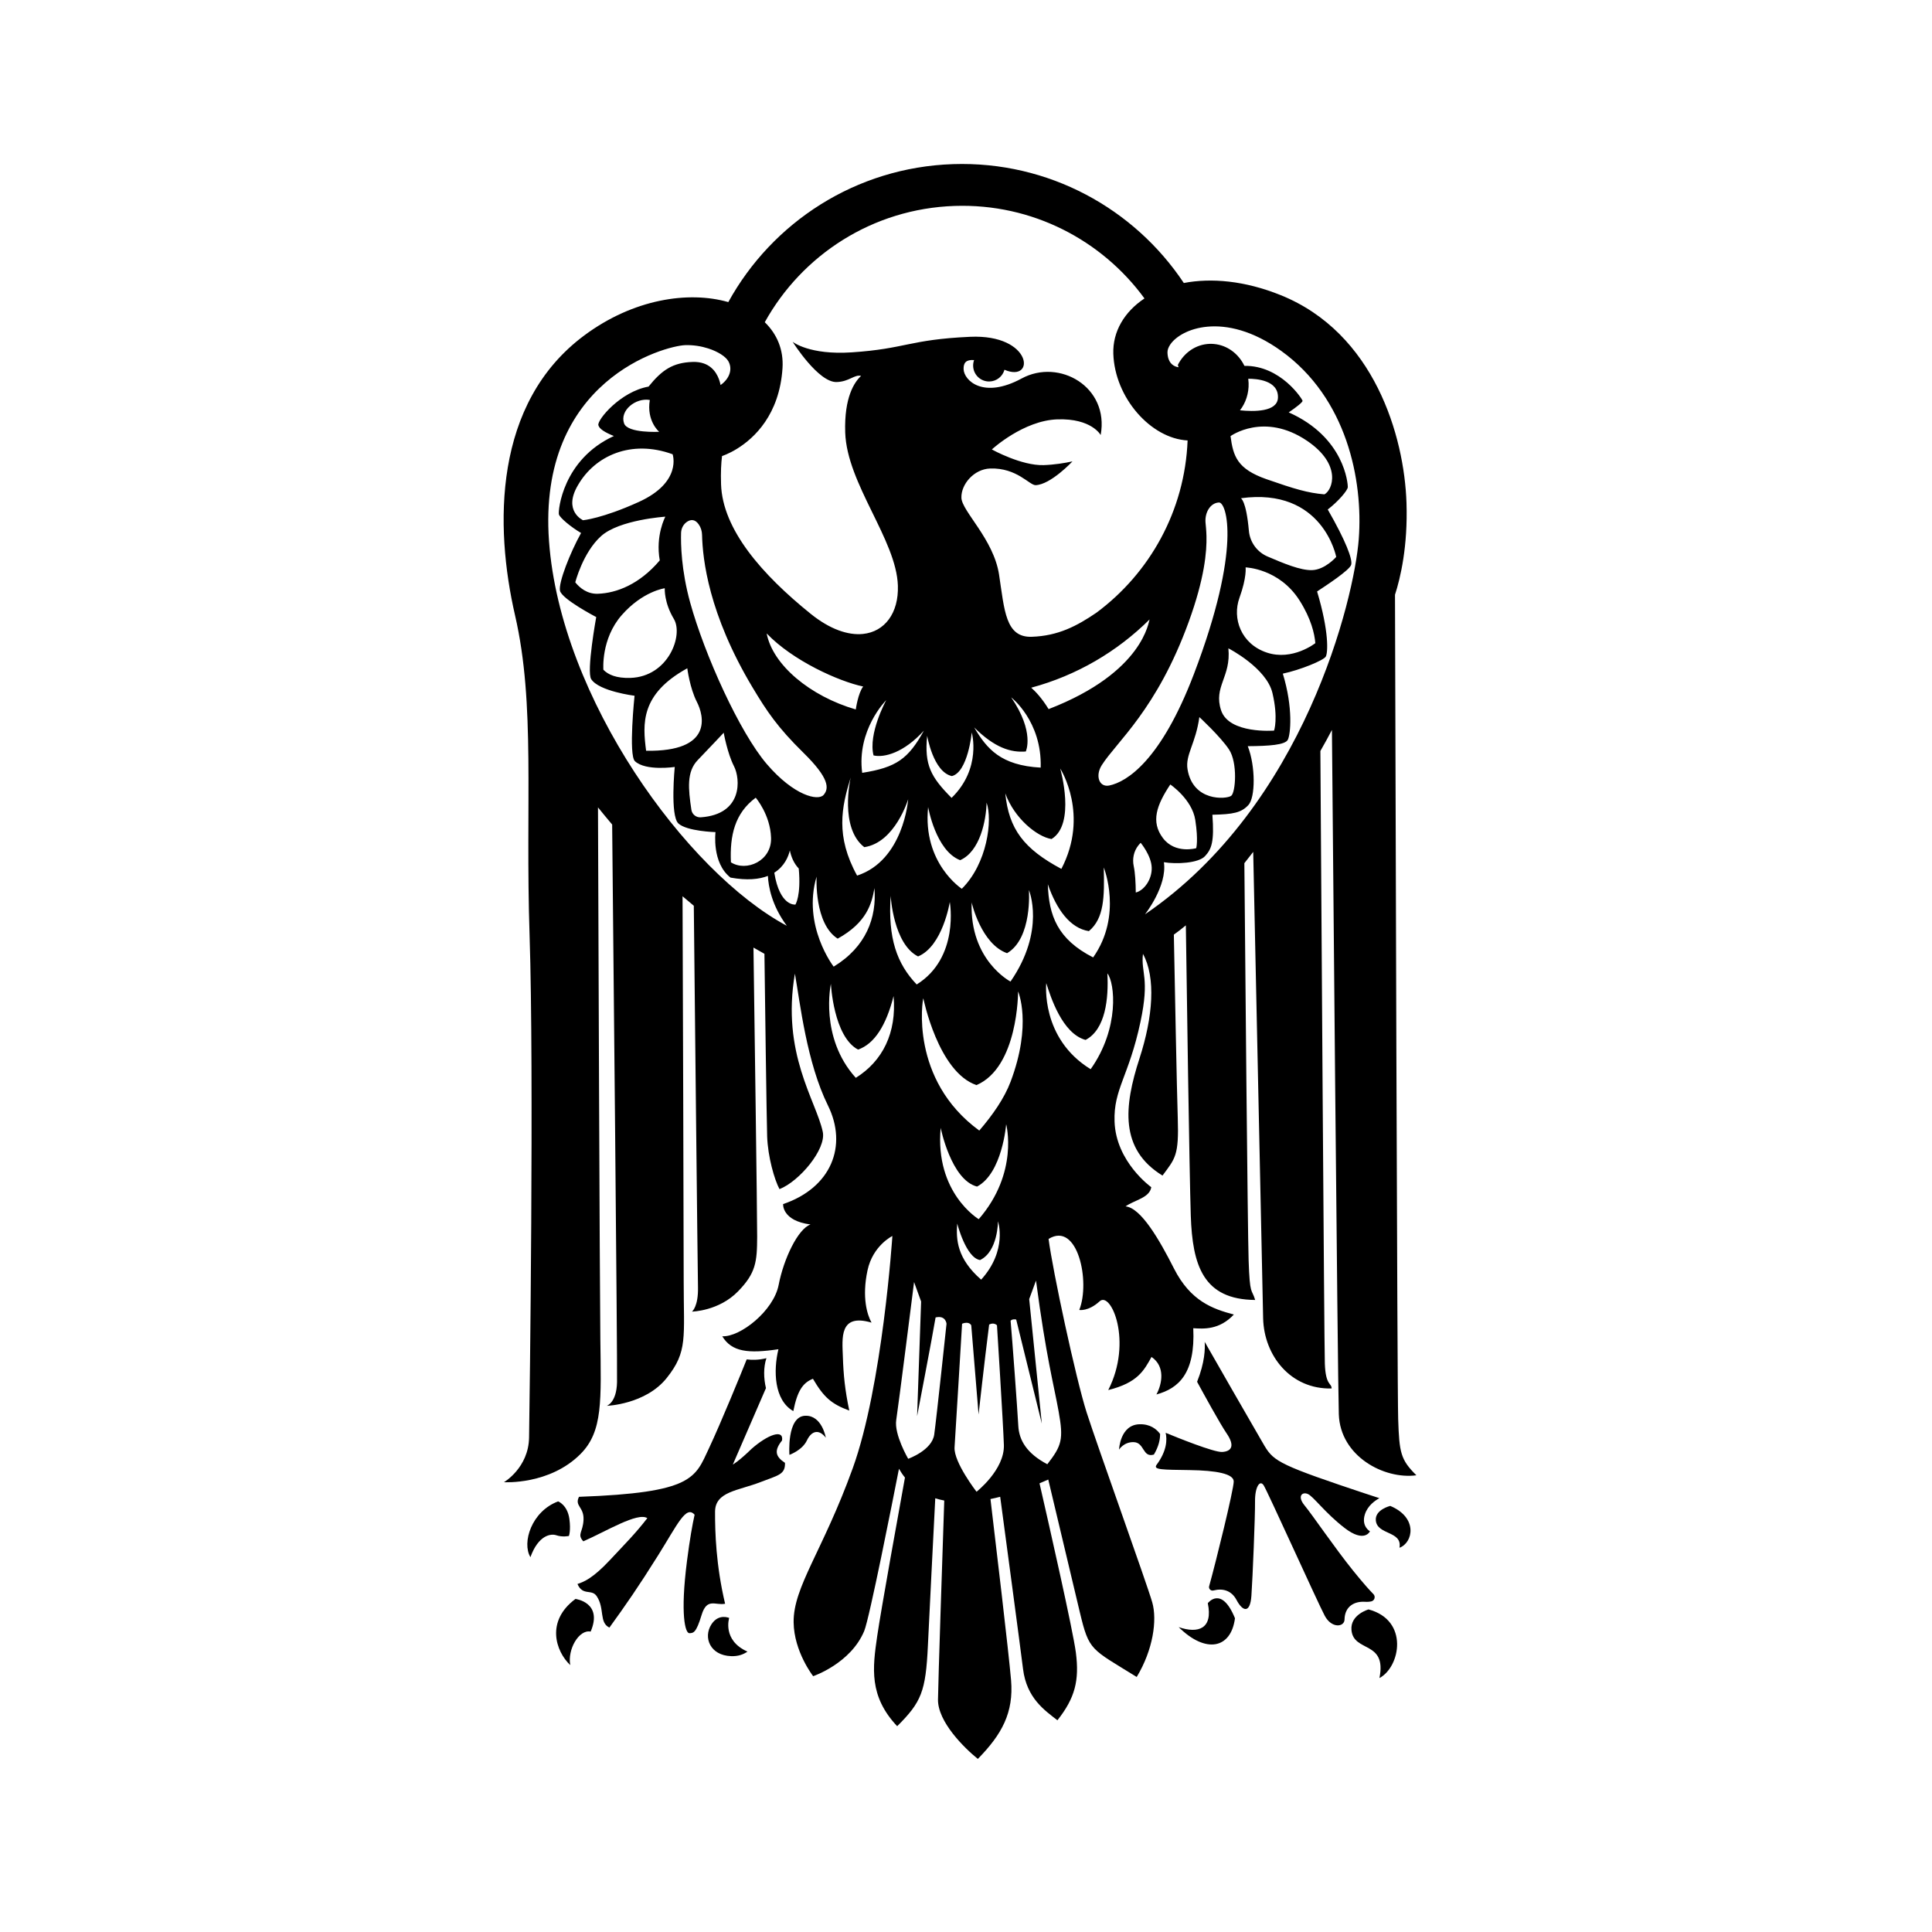 <?xml version="1.0" encoding="utf-8"?>
<!-- Generator: Adobe Illustrator 25.2.1, SVG Export Plug-In . SVG Version: 6.00 Build 0)  -->
<svg version="1.1" xmlns="http://www.w3.org/2000/svg" xmlns:xlink="http://www.w3.org/1999/xlink" x="0px" y="0px"
	 viewBox="0 0 3000 3000" style="enable-background:new 0 0 3000 3000;" xml:space="preserve">
<g id="draft">
</g>
<g id="Layer_4">
</g>
<g id="Layer_2">
	<g>
		<path d="M2158.77,2338.38c0,0-23.58,5.63-22.43,22.16c1.62,23.45,41.54,16.18,36.77,42.81
			C2194.27,2395.52,2202.22,2356.59,2158.77,2338.38z"/>
		<path d="M2125.07,2499.1c0,0-28.64,8.06-26.52,31.99c3.13,35.35,55.28,15.9,43.43,74.59
			C2174.5,2588.47,2188.26,2515.94,2125.07,2499.1z"/>
		<path d="M1875.47,2489.45c8.28,39.6-14.69,47.71-45.23,37.11c41.98,41.56,81.24,33.72,87.43-13.72
			C1896.6,2461.27,1875.47,2489.45,1875.47,2489.45z"/>
		<path d="M1769.25,2211.58c-30.16,0.99-31.6,39.37-31.6,39.37s7.34-12.12,22.84-11.6c16.88,0.57,13.5,24.65,31.28,19.29
			c7.54-12.69,9.72-23.56,9.62-32.03C1795.94,2219.24,1786.05,2211.03,1769.25,2211.58z"/>
		<path d="M2119.42,2487.26c4.1,0.26,7.38-0.06,9.98-0.67c5.1-1.2,6.91-7.52,3.23-11.26c-5.54-5.63-15.4-16.44-31.52-36.42
			c-28.63-35.48-63.29-86.66-75.22-101.07c-11.93-14.43-4.06-21.67,4.72-18.05c8.77,3.62,26.39,29.04,57.35,52.89
			c30.97,23.85,39.3,5.13,39.3,5.13s-13.78-7.62-7.89-26.26c4.37-13.84,16.23-21.78,22.58-25.17l0-0.01
			c-16.84-5.45-37.34-12.25-62.2-20.71c-106.88-36.39-104.39-40.43-122.05-70.54c-15.62-26.64-73.86-128.4-87.09-151.54
			c0.83,10.43,0.29,31.82-11.78,62.06l0,0.01c9.81,18.05,35.59,65.11,45.93,80.24c12.91,18.88,7.94,27.81-6.95,28.73
			c-12.72,0.8-71.1-22.85-87.79-29.75c2.39,10.42,2.16,27.99-14.41,50.17l0.01,0.01c-4.65,7.27,9.66,7.1,51.36,7.7
			c41.81,0.59,68.92,5.71,68.74,17.87c-0.19,12.85-27.17,122.95-38.15,162.39c-1.13,4.05,2.57,7.74,6.64,6.7
			c14.43-3.7,28-0.13,35.89,14.79c9.62,18.2,21.13,21.16,23.06-6.45c1.94-27.62,5.89-124.16,5.64-146.47
			c-0.26-22.31,7.41-34.44,13.42-25.15c6.01,9.31,84.01,182.27,94.82,202.5c10.81,20.25,30.51,17.58,30.73,5.93
			C2088.17,2493.68,2103.86,2486.28,2119.42,2487.26z"/>
		<path d="M1252.89,2236.82c7.23-15.23,18.69-18.16,29.42-4.4c0,0-5.86-34.94-31.95-34.05c-29.1,1-24.54,60.74-24.54,60.74
			S1245.66,2252.03,1252.89,2236.82z"/>
		<path d="M2171.08,2203.66c-1.52-46.12-4.3-1051.03-4.94-1280.13c8.38-25.91,20.08-75,17.85-142.74
			c-3.41-103.72-50.08-263.88-195.22-322.46c-56.07-22.64-108.05-27.01-150.55-18.9c-76.75-115.33-209.65-189.47-358.28-184.58
			c-151.31,4.98-280.95,90.6-349.03,214.24c-61.6-17.65-147.33-5-223.66,51.75C765.9,625.95,767.85,816.96,799.77,955.52
			c31.91,138.57,15.71,289.01,22.59,497.96c6.88,208.95,0.16,718.03-0.82,778.65c-0.76,47.12-38.99,69.43-38.99,69.43
			s70.97,4.53,119.06-43.98c34.86-35.17,31.71-83.22,30.6-178.87c-0.99-84.49-3.17-685.85-3.66-825
			c6.25,7.71,13.59,16.69,22.01,26.62c1.47,147.45,8.28,833.93,7.56,866.08c-0.72,31.93-15.94,36.56-15.94,36.56
			s60.2-1.98,93.11-43.24c32.91-41.25,26.31-62.31,26.35-150.93c0.03-74.38-1.34-471.36-1.78-597.08
			c5.68,4.92,11.52,9.84,17.49,14.71l0,0.01c1.25,120.1,5.92,566.12,6.49,592.42c0.64,29.92-9.06,37.57-9.36,37.81
			c0.8-0.02,41.88-1.02,71.48-31.37c27.66-28.34,29.64-45.54,29.76-84.81c0.1-33.4-4.39-354.03-5.73-449.09
			c5.6,3.29,11.27,6.5,17.03,9.65c0.78,60.85,3.34,256.48,4.22,283.4c1.05,31.94,11.41,67.7,19.17,82
			c30.78-11.98,72.91-62.11,67.19-88.98c-10.3-48.37-64.6-121.73-43.26-245.61c8.07,45.63,18.26,137.84,51.32,204.77
			c30.9,62.58,5.17,127.72-69.64,153.07c0,0-2.1,25.94,42.57,31.65c-19.66,6.9-41.74,53.63-49.49,93.84
			c-7.76,40.21-59.68,81.27-87.57,79.76c14.73,24.33,40.24,27.12,87.23,20.13c-8,32.95-6.96,78.95,23.12,96.09
			c6.22-31.28,14.61-43.98,30.46-50.2c17.01,28.96,28.83,39.17,56.42,49.35c-6.76-32.44-9.01-55.12-9.94-83.55
			c-0.94-28.42-6.11-67.94,44.51-53c-6.57-11.83-15.27-38.88-6.24-81.17c8.23-38.56,38.61-53.36,38.61-53.36
			s-15.21,232.35-61.56,360.68c-46.36,128.33-92.38,184.02-91.78,239.09c0.5,45.71,30.33,83.76,30.33,83.76s58.12-19.54,79.24-70.08
			c8.12-19.42,44.23-202.17,54-251.99c2.59,4.49,5.65,9.12,9.3,13.67c-8.95,49.24-37.08,204.78-43.1,246.22
			c-7.18,49.43-12.98,93.13,31.02,139.85c37.61-37.49,44.33-53.77,47.69-124.83c2.56-54.39,8.71-175.34,11.45-229.1l0.01,0
			c4.37,1.4,9.01,2.59,13.95,3.51c-2.55,75.74-9.39,280.75-9.72,308.97c-0.42,34.71,40.9,75.31,61.87,92.23
			c37.28-38,55.85-71.76,51.59-122.37c-3.55-42.21-24.96-222.42-31.97-281.17c4.88-0.99,9.91-2.14,15.09-3.47
			c7.54,56.27,30.78,229.57,35.49,267.46c5.64,45.39,33.7,64.15,53.37,79.56c27.35-34.57,34.23-61.73,28.66-105.05
			c-4.41-34.29-41.27-196.67-56.44-262.88c4.44-1.86,8.96-3.81,13.57-5.88c9.46,39.83,37.23,156.9,49.1,206.41
			c14.4,60.12,16.86,55.9,88.23,100.16c25.54-42.28,31.98-88.36,24.16-115.78c-8.19-28.74-85.15-242.69-101.9-294.96
			c-16.74-52.28-52.83-220.45-59.1-269.44c45.18-27.9,65.18,66.67,47.65,110.29c0,0,14.07,2.65,31.67-13.47
			c17.59-16.12,51.77,62.52,13.34,137.85c45.71-11.35,55.45-30.31,67.19-51.42c21.72,14.82,16.4,41.93,7.61,58.28
			c34.4-9.43,60.56-32.55,57.22-102.88c16.08,1.02,40.48,2.81,63.01-21.23c-32.92-8.76-67.27-20.77-92.99-71.52
			c-22.81-45.03-51.26-94.14-75.16-96.45c13.67-9.77,37.38-13.15,39.93-29.8c0,0-54.94-39.02-57.02-102.02
			c-1.66-50.51,22.09-69.46,40.23-154.59c14.74-69.14,0.45-75.71,3.87-105.65c20.15,36.49,15.65,97.67-5.38,162.38
			c-24.34,74.88-30.85,141.08,35.74,181.84c19.78-26.75,25.62-30.75,23.69-89.4c-1.49-45.29-4.68-211.35-6.07-284.73
			c6.1-4.32,12.33-9.14,18.63-14.41c1.2,85.77,5.47,384.38,7.66,450.7c2.56,77.66,19.51,130.38,99.99,130.99
			c-5.49-18.3-8.34-5.71-10.18-61.64c-1.55-47.04-5.42-480.01-6.61-616.56c4.61-5.77,9.19-11.63,13.74-17.56
			c2.57,122.18,14.19,672.53,15.4,724.17c1.37,58.13,42.78,110.58,106.34,109.04c0.11-8.71-9.38-4.04-10.52-38.81
			c-1-30.32-5.74-764.59-6.93-951.05c6.59-11.51,12.62-22.49,17.94-32.7c0.92,104.28,8.87,1006.8,10.7,1062.62
			c2.14,65.17,70.27,101.47,120.46,94.74C2174.85,2266.66,2172.79,2255.71,2171.08,2203.66z M1482.59,319.76
			c120.34-3.96,228.5,53.26,294.54,143.66c-31.4,20.86-49.5,51.63-48.37,85.92c2.25,68.32,58.23,131.59,115.34,134.59
			c-4.26,109.11-58.76,206.06-141.59,267.48l-0.03,0.02c-30.43,20.74-59.57,36.03-100.44,37.37c-40.88,1.35-42.28-41.3-50.7-96.47
			c-8.42-55.16-57.78-98.48-58.47-119.35c-0.69-20.88,19.43-44.65,44.73-45.49c41.44-1.36,61.02,26.18,70.51,25.87
			c23.41-0.77,57.22-36.9,57.22-36.9c-12.36,2.63-28.32,5.23-44.62,5.77c-34.45,1.13-79.7-23.82-80.57-24.31
			c0.81-0.76,49.08-45.01,101.86-46.75c53.22-1.75,67.12,24.36,67.12,24.36c13.64-74.92-64.46-119.38-122.66-87.85
			c-59.88,32.44-89.62,2.95-90.19-14.45c-0.33-10.07,4.03-15.05,16.31-14.1c-1.07,2.9-1.59,6.04-1.48,9.3
			c0.45,13.66,11.9,24.38,25.56,23.93c11.11-0.37,20.29-8.01,23.07-18.21c48.35,20.92,44.25-55.65-53.53-51.16
			c-94.54,4.33-99.44,18.53-183.69,24.15c-65.26,4.36-91.06-15.88-91.71-16.4c0.61,0.98,40.08,63.43,68.37,62.5
			c19.81-0.65,27.35-12.04,37.93-9.56c-10.23,9.38-26.46,33.03-24.65,87.98c2.62,79.62,79.43,166.36,81.78,237.69
			c1.41,42.7-20.46,71.67-54.37,75.06c-22.75,2.27-50.92-6.98-81.12-31.35c-75.22-60.69-136.77-130.67-139.09-201.06
			c-0.61-18.52,0.13-32.83,1.54-43.87c0,0,10.09-3.1,23.67-11.54l0-0.01c26.26-16.31,65.56-52.58,70.22-124.93
			c1.84-28.61-8.58-52.9-27.53-71.3l0-0.01C1245.3,396.08,1354.83,323.97,1482.59,319.76z M1938.83,594.88
			c-0.07-2.28-0.26-4.53-0.56-6.75c12.73-0.07,47.06,2.26,46.14,29.35c-0.76,22.46-37.84,21.83-58.97,19.64
			C1934.26,625.72,1939.36,610.9,1938.83,594.88z M1843.99,1194.49c-3.69-22.38,12.71-39.88,18.36-81c0,0,32.97,30.49,46.07,50.31
			c13.58,20.56,10.26,67,3.32,71.97C1904.17,1241.19,1852.32,1245.01,1843.99,1194.49z M1857.47,1317.05c0,0-32.77,9.51-51.77-15.81
			c-19-25.33-9.79-50.94,11.53-83.1c0,0,33.84,22.89,38.8,55.16C1860.98,1305.58,1857.47,1317.05,1857.47,1317.05z M1896.14,1103.09
			c-12.28-37.02,15.69-51.63,11.29-96.38c0,0,59.26,30.3,68.45,69.52c9.19,39.22,2.48,58.25,2.48,58.25
			S1908.43,1140.09,1896.14,1103.09z M1966.96,1013.28c-39.96-13.44-53.91-53.04-42.32-85.03c11.59-32,9.51-47.21,9.51-47.21
			s52.22,1.44,83.9,51.52c17.86,28.22,23.16,51.33,24.39,66.12C2042.44,998.68,2006.92,1026.72,1966.96,1013.28z M2037.48,885.29
			c-18.29,0.6-44.8-10.73-69.19-21.13c-16.31-6.95-27.45-22.31-29.02-39.96c-4.24-47.42-12.48-50.53-12.48-50.53
			c127.49-17.44,148.08,91.13,148.08,91.13S2057.61,884.63,2037.48,885.29z M2056.55,767.62c-25.77-2.17-46.25-8.29-89.82-23.49
			c-45.7-15.93-51.85-35.72-55.97-66.93c0,0,51.92-37.8,118.5,7.06C2084.41,721.44,2069.18,761.16,2056.55,767.62z M1713.93,1347.05
			c0.45,1.1,29.57,74.32-16.5,139.63c-55.52-28.29-68.78-65.12-70.38-113.65c13.72,39.46,34.67,68.26,63.76,72.83
			C1714.63,1425.88,1715.05,1392.78,1713.93,1347.05z M1549.64,1896.43c0,0,15.34,44.89-26.12,90.6
			c-37.46-32.73-39.11-62.12-37.17-87.12c0,0,13.54,53.25,35.47,56.69C1549.8,1943.2,1549.64,1896.43,1549.64,1896.43z
			 M1519.77,1893.13c0,0-68.32-40.55-59.09-141.79c0,0,16.15,80.87,56.49,91.17c39.33-20.83,45.2-96.85,45.2-96.85
			S1582.52,1820.82,1519.77,1893.13z M1520.62,1755.54c-108.69-79.4-87.95-204.17-86.88-205.34c0,0,22.98,114.56,82.56,134.74
			c64.73-27.89,64.58-144.12,64.57-145.42c0,0,22.27,50.47-11.71,140.34C1559.53,1705.32,1541.5,1731.33,1520.62,1755.54z
			 M1023.59,670.5c0,0-48.89,2.53-54.49-12.99c-7.2-19.99,18.08-40.33,39.92-36.42C1003.64,654.07,1023.59,670.5,1023.59,670.5z
			 M1044.42,705.37c0,0,15.36,43.23-52.47,74.04c-56.78,25.79-86.6,28.4-86.6,28.4s-31.74-14.25-7.78-54.65
			C923.79,707.71,980.04,681.94,1044.42,705.37z M933.33,832.5c28.36-25.56,99.8-30.2,99.8-30.2s-15.65,29.15-8.65,67.86
			c-31.42,37.11-67.04,50.88-96.23,51.84c-16.53,0.54-28.07-9.19-34.96-17.73C893.29,904.27,904.97,858.05,933.33,832.5z
			 M965.43,955.15c32.57-37.15,66.77-41.72,66.77-41.72c0.06,1.72-0.98,22.37,14.16,47.64c15.15,25.28-8.51,89.63-67.42,91.57
			c-21.98,0.72-34.7-5.08-41.99-12.63C936.96,1040.01,932.86,992.3,965.43,955.15z M1067.22,1037.7c0,0,3.87,30.8,14.88,52.2
			c11.02,21.4,25.47,77.61-78.83,75.89C997.91,1124.17,994.1,1077.9,1067.22,1037.7z M1083.37,1180.34
			c19.38-20.11,40.4-42.56,40.4-42.56s5.63,31.89,16.03,52.16c9.81,19.12,14.2,74.57-51.66,79.18c-7.14,0.49-13.48-4.57-14.55-11.65
			C1068.68,1224.79,1066.05,1198.32,1083.37,1180.34z M1173.48,1238.66c0,0,22.63,26.17,23.82,62.21
			c1.19,36.04-38.34,53.38-62.32,38.13C1133.04,1297.26,1141.06,1262.64,1173.48,1238.66z M1190.82,1186.59
			c-42.23-49.19-96.54-169.32-119.07-250.71c-14.08-50.89-14.69-91.8-14.18-108.48c0.23-7.07,3.75-13.73,9.74-17.49
			c5.14-3.21,11.67-4.16,17.66,4.35c3.35,4.75,5.05,10.46,5.18,16.27c0.89,37.68,10.08,122.66,78.2,236.57
			c22.45,37.51,38.97,62.25,79.34,101.92c40.39,39.66,39.75,55.39,31.26,65.25C1270.48,1244.12,1233.05,1235.77,1190.82,1186.59z
			 M1441.18,1253.16c0,0,11.79,67.97,49.76,82.52c30.79-13.51,40.43-61.85,41.02-89.39c9.55,27.2,1.04,94.62-38.46,133.78
			C1493.51,1380.07,1432.3,1340.55,1441.18,1253.16z M1439.72,1142.47c0,0,9.27,56.15,38.35,62.63c24.91-6.21,30.9-67.65,30.9-67.65
			s15.79,55.65-31.37,101.51C1445.68,1206.86,1435.03,1187.97,1439.72,1142.47z M1512.68,1129.53
			c31.92,31.64,56.96,39.31,80.16,37.39c0,0,14.35-29.97-22.68-84.04c0,0,47.98,36.82,45.81,109.08
			C1554.12,1188.55,1532.4,1162.93,1512.68,1129.53z M1356.43,1173.03c16.55,3.84,47.02-4.12,78.19-38.51
			c-24.28,44.03-43,57.24-95.82,65.54c-8.67-66.23,36.22-111.79,37.32-112.88C1375.35,1088.58,1347.87,1139.53,1356.43,1173.03z
			 M1190.5,983.6c40.47,42.35,112.03,74.48,149.83,82.43c-8.08,10.61-11.46,35.62-11.46,35.62
			C1257.69,1081,1199.77,1032.34,1190.5,983.6z M1320.95,1207.27c-0.56,2.46-17.59,78.23,21.1,108.19
			c47.94-7.06,68.17-74.5,68.17-74.5c-0.09,1.21-7.2,95.08-79.31,118.66C1297.15,1298.35,1306.61,1253.71,1320.95,1207.27z
			 M1383.03,1391c0.07,1.19,4.28,74.84,42.53,94.14c38.4-15.92,49.29-84.53,49.29-84.53s15.48,86.44-51.4,128.07
			C1392.55,1496.33,1378.62,1456.86,1383.03,1391z M1569.11,1524.15c0,0-63.7-32.93-60.29-122.89c0.04,1.06,14.86,64.6,54.95,78.85
			c39.57-23.23,33.91-98.05,33.91-98.05S1624.15,1444.51,1569.11,1524.15z M1561,1231.91c13.95,38.67,49.07,67.29,71.79,70.95
			c37.99-23.08,13.97-107.89,13.49-109.56c1.04,1.63,45.38,72.22,1.82,155.91C1589.75,1318.06,1566.5,1287.37,1561,1231.91z
			 M1628.27,1101.11c-10.7-17.52-20.98-27.98-26.99-33.26c70.67-19,133.67-56.17,183.85-106.05
			C1783.62,963.28,1777.09,1043.65,1628.27,1101.11z M852.51,840.39c-18.22-250.65,180.52-303.42,211.41-304.44
			c12.77-0.42,25.19,1.67,35.86,5.12c15.16,4.88,26.8,12.49,30.96,19.45c7.08,11.88,2.8,27.01-11.85,37.38
			c-2.1-10.9-8.47-27.3-25.89-33.47h-0.01c-4.88-1.72-10.61-2.64-17.36-2.42c-30.89,1.02-47.74,12.42-68.57,38.29
			c-43.74,7.81-79.8,51.63-77.95,59.83c1.31,5.84,10.21,11.32,24.11,16.91c-79.73,36.51-86.68,116.06-85.4,121.52
			c1.28,5.45,19.35,20.23,34.46,29.07c-17.12,30.78-35.25,77.1-32.76,89.54c2.63,13.09,56.29,40.99,56.29,40.99
			s-15.35,84.56-7.81,96.4c12.03,18.91,67.32,25.8,67.32,25.8s-9.61,92.07,0.59,101.62c16.75,15.68,61.83,8.95,61.83,8.95
			s-7.4,75.51,5.63,87.72c13.04,12.2,57.64,13.47,57.64,13.47s-6.02,47.75,23.33,70.61c25.83,4.67,44.53,2.67,58.05-2.63
			c0.78,16.23,5.88,45.8,29.37,77.45C1066.01,1354.25,870.23,1084.24,852.51,840.39z M1235.1,1404.6c0,0-24.16,3.54-32.78-49.47
			l0-0.01c15.9-10,21.89-25.05,24.15-34.58c2,9.52,6.01,19.94,13.82,28.07C1244.16,1391.08,1235.1,1404.6,1235.1,1404.6z
			 M1268,1361.17c-0.07,1.39-3.82,73.16,32.74,96.36c45.16-25.03,52.95-54.3,57.09-78.52c3.7,45.86-12.87,91.3-63.33,121.98
			C1294.49,1500.98,1245.34,1437.45,1268,1361.17z M1328.89,1673.66c-56.89-62.8-38.68-145.94-38.68-145.94s3.92,81.79,42.16,102.09
			c25.58-8.85,43.72-37.78,55.17-83.12C1392.5,1603.81,1370.53,1647.65,1328.89,1673.66z M1450.66,2227.53
			c-3.46,24.7-40.44,37.66-40.44,37.66s-22.08-37.74-18.54-60.3c3.53-22.56,27.68-214.12,27.68-214.12l10.94,30.21l-6.23,178.04
			c0,0,23.8-123.75,28.7-153.3c15.92-3.76,16.98,9.81,16.98,9.81S1454.12,2202.83,1450.66,2227.53z M1516.34,2316.36
			c0,0-35.47-45.79-34.12-68.88c1.33-23.11,10.16-162.58,11.7-191.98c11.23-4.52,14.24,2.48,14.24,2.48l11.37,138.38
			c0,0,8.74-79.4,16.41-139.61c7.59-3.96,12.15,1.15,12.15,1.15s9.62,152.29,10.73,185.79
			C1560.08,2282.22,1516.34,2316.36,1516.34,2316.36z M1643.82,2191.62c7.91,43.7,4.78,53.29-17.55,82.04
			c-31.58-16.63-43.89-36.92-45.07-59.72c-1.18-22.8-9.53-136.82-11.96-163.16c0-0.12,1.71-1.56,3.6-1.93
			c2.4-0.47,5.09,0.11,5.09,0.11l39.8,161.62l-19.6-193.35l10.57-28.75C1624.71,2108.63,1635.92,2147.91,1643.82,2191.62z
			 M1693.55,1660.23c-78.12-47.93-68.91-133.59-68.91-133.59c6.7,21.01,24.61,78.13,61.01,88.16
			c31.12-16.25,35.95-64.51,33.87-103.31C1731.21,1525.94,1738.75,1596.62,1693.55,1660.23z M1722.54,1219.72
			c-15.75,3.26-22.2-15.01-11.76-31.52c22.87-36.19,85.46-86.14,135.05-222.56c24.77-68.15,28.13-109.29,27.56-133.17
			c-0.23-9.69-1.1-16.53-1.47-21.18c-1.21-15.69,7.49-29.84,19.98-30.95h0.01c0.32-0.03,0.65-0.05,0.98-0.06
			c11.52-0.38,35.8,70.04-38.93,266.21C1802.59,1181.33,1749.6,1214.11,1722.54,1219.72z M1763.62,1385.9
			c-0.11-14.56-0.91-30.32-3.18-40.96c-2.43-11.37,0.08-23.29,7.33-32.38c2.03-2.55,3.48-3.84,3.48-3.84s16.51,19.73,17.12,38.42
			C1788.99,1365.83,1776.25,1382.88,1763.62,1385.9z M2109.88,837.03c-6.91,91.81-84.21,413.87-331.91,582.72
			c0,0,34.73-44.06,29.32-80.9c19.09,3.2,53.48,1.63,63.72-9.3c10.24-10.94,14.73-22.13,11.57-64.42
			c32.34-0.64,44.76-3.13,55.85-14.99c11.1-11.84,11.23-60.51-0.9-91.48c33.11-0.21,58.07-1.91,62.21-9.99
			c4.16-8.09,8.53-49.3-7.79-102.64c27.19-5.75,63.36-20.63,66.7-26.48c3.34-5.85,5.37-38.16-13.48-101.12
			c13.4-8.84,50.57-33.02,52.94-41.49c2.37-8.46-8.28-36.82-36.38-85.79c16.79-12.92,30.82-29.72,31.1-34.59
			c0.28-4.86-4.76-77.56-91.7-116.21c11.67-7.89,21.56-15.73,21.49-17.93c-0.07-2.17-33.79-55.2-90.3-54.31
			c-9.1-18.9-26.8-32.18-47.33-33.98c-2.19-0.2-4.41-0.27-6.66-0.19c-21.49,0.71-39.87,13.8-49.39,32.72
			c0.37,1.2,0.73,2.41,1.08,3.61c-0.8-0.11-1.66-0.29-2.54-0.52h-0.01c-6.46-1.71-14.12-6.97-14.62-22.26
			c-0.13-3.95,1.44-8.36,4.52-12.8c8.58-12.34,28.93-24.79,57.37-27.4c30.51-2.85,70.34,5.64,114.88,37.71
			C2091.32,618.27,2116.79,745.22,2109.88,837.03z"/>
		<path d="M1214.36,2236.72c2.8-18.23-22.39-8.9-47.18,12.89c-20.26,19.75-29.24,24.53-29.24,24.53l51.43-118.66
			c-3.63-15.33-4-32.3,0.71-46.52c-11.91,3.04-22.61,2.91-30.61,1.9c-7.35,18.61-39.82,98.12-58.75,138.39
			c-21.44,45.63-24.1,68.67-201.64,75c-7.34,14.4,7.83,15.37,7.03,35.42c-0.8,20.05-10.5,22.32-0.35,33.7
			c35.14-15.31,84.43-45.75,99.4-35.99c-17.79,23.05-32.45,37.7-58.4,65.41c-25.94,27.71-39.91,33.54-50.06,36.81
			c8.19,19.04,21.97,7.24,29.82,18.88c12.83,19.05,3.4,41.06,19.78,48.83c25.69-35.51,44.8-63.01,75.42-111.86
			c30.62-48.86,43.52-78.58,56.86-63.39c-3.34,14.97-7.45,37.7-11.82,71.78c-10.75,83.94-2.64,112.38,3.69,112.17
			s10.54-0.35,18.92-28.07c8.37-27.71,21.47-14.63,36.57-17.66c-14.21-59.91-15.7-111.26-15.6-142.8
			c0.09-31.55,35.77-32.55,70.75-46.17c27.01-10.51,38.44-11.46,37.84-29.81C1203.84,2261.55,1201.84,2252.43,1214.36,2236.72z"/>
		<path d="M1132.27,2512.36c0,0-16.37-7.46-27.59,9.94c-13.02,20.18-2.24,48.25,30.64,49.36c10.94,0.36,18.69-2.49,25.37-7.06
			C1121.13,2547.11,1132.27,2512.36,1132.27,2512.36z"/>
		<path d="M893.57,2482.83c-46.52,34.42-30.67,81.55-8.06,102.74c-4.61-24.16,13.41-55.73,31.66-52.04
			C936.63,2488.08,893.57,2482.83,893.57,2482.83z"/>
		<path d="M883.41,2385.04c0,0,3.19-8.42,0.72-26.45c-3-21.8-17.44-27.24-17.44-27.24c-41.22,15.26-56.65,64.11-43.05,86.6
			c12.42-34.48,31.89-36.89,40.25-34C873.39,2387.22,883.41,2385.04,883.41,2385.04z"/>
	</g>
</g>
</svg>
